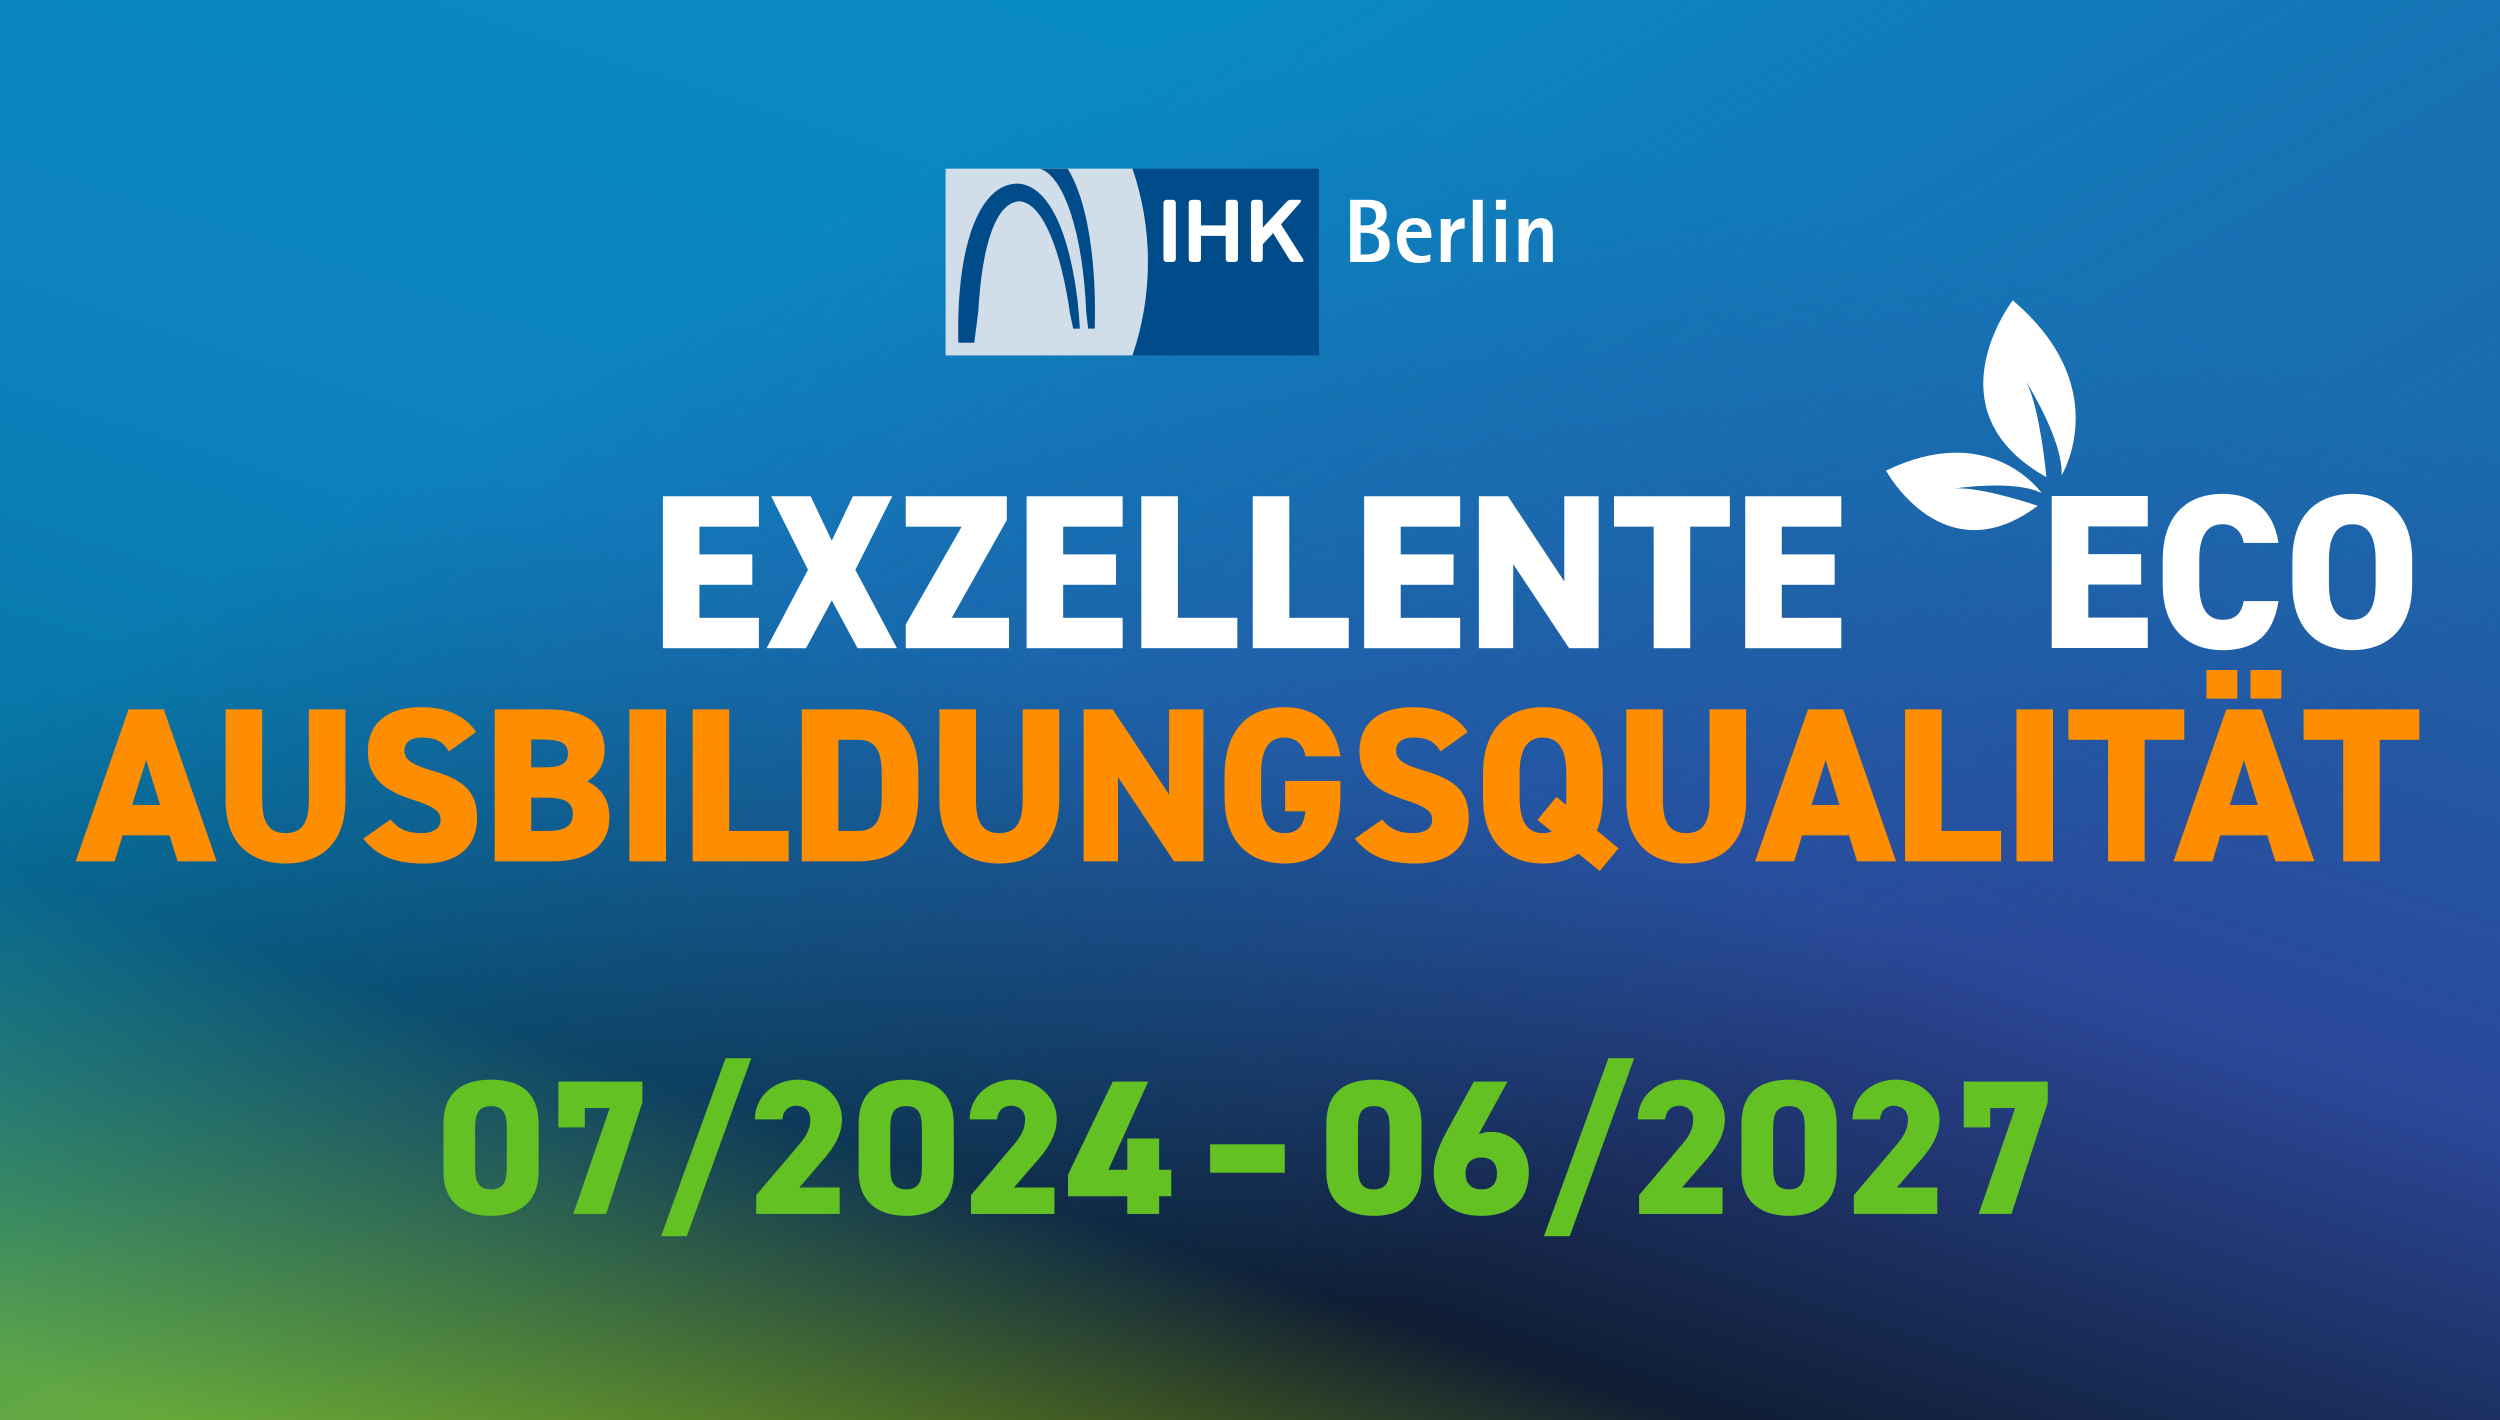 <?xml version="1.0" encoding="UTF-8"?><svg id="Ebene_1" xmlns="http://www.w3.org/2000/svg" xmlns:xlink="http://www.w3.org/1999/xlink" viewBox="0 0 176 100"><rect x="0" y="0" width="176" height="100" fill="#333333" stroke="none"/><defs><style>.cls-1{fill:none;}.cls-2{fill-rule:evenodd;}.cls-2,.cls-3{fill:#fff;}.cls-4{fill:url(#Unbenannter_Verlauf_186);opacity:.7;}.cls-5{fill:#ff8d00;}.cls-6{fill:#004b89;}.cls-7{fill:#64c124;}.cls-8{fill:#d2ddea;}.cls-9{fill:url(#Unbenannter_Verlauf_185);}.cls-10{clip-path:url(#clippath);}</style><linearGradient id="Unbenannter_Verlauf_185" x1="64.902" y1="-20.821" x2="111.098" y2="121.355" gradientTransform="translate(0 100.267) scale(1 -1)" gradientUnits="userSpaceOnUse"><stop offset=".023" stop-color="#8eb500"/><stop offset=".249" stop-color="#0f1d33"/><stop offset=".497" stop-color="#2b4799"/><stop offset=".807" stop-color="#1b68ad"/></linearGradient><linearGradient id="Unbenannter_Verlauf_186" x1="141.822" y1="-42.956" x2="51.553" y2="113.396" gradientTransform="translate(0 100.267) scale(1 -1)" gradientUnits="userSpaceOnUse"><stop offset=".368" stop-color="#0f7fbb" stop-opacity="0"/><stop offset=".842" stop-color="#009acf"/></linearGradient><clipPath id="clippath"><rect class="cls-1" x="66.57" y="11.874" width="42.748" height="13.147"/></clipPath></defs><rect class="cls-9" width="176" height="100"/><rect class="cls-4" width="176" height="100"/><g class="cls-10"><path class="cls-6" d="M79.717,11.874c.706,2.061,1.091,4.272,1.091,6.573s-.385,4.512-1.091,6.574h13.142v-13.147s-13.142,0-13.142,0Z"/><path class="cls-3" d="M86.29,14.281c0-.12.096-.216.216-.216h.432c.12,0,.216.096.216.216v3.949c0,.12-.097.217-.217.217h-.429c-.119,0-.217-.097-.217-.217v-1.627h-1.74v1.627c0,.12-.096.217-.216.217h-.432c-.119,0-.216-.097-.216-.217v-3.949c0-.12.097-.216.216-.216h.434c.119,0,.214.096.214.216v1.589h1.739s0-1.589,0-1.589Z"/><path class="cls-3" d="M91.521,14.281c.107-.12.097-.216-.023-.216h-.586c-.119,0-.211.018-.371.179l-1.638,1.776-.005-1.739c0-.12-.096-.216-.216-.216h-.398c-.119,0-.216.096-.216.216v3.949c0,.12.097.217.216.217h.4c.119,0,.216-.097.216-.217l.001-1.032.727-.787,1.123,1.819c.073.12.176.217.295.217h.6c.12,0,.157-.097.084-.217l-1.549-2.437s1.34-1.512,1.34-1.512Z"/><path class="cls-3" d="M82.125,14.065h.438c.119,0,.216.097.216.216v3.949c0,.12-.097.217-.217.217h-.437c-.119,0-.216-.097-.216-.216v-3.95c0-.119.097-.216.216-.216Z"/><path class="cls-2" d="M95.054,18.447h1.334c.628,0,1.446-.133,1.446-1.212,0-.845-.566-1.061-.937-1.118v-.013c.251-.102.723-.298.723-1.01,0-.889-.761-1.029-1.232-1.029h-1.334v4.382h-0ZM95.79,14.592h.296c.465,0,.786.083.786.629,0,.565-.34.642-.786.642h-.296v-1.271ZM95.79,16.39h.296c.61,0,.999.203.999.781,0,.654-.521.749-.999.749h-.296v-1.53Z"/><path class="cls-2" d="M100.695,17.907c-.126.045-.352.115-.572.115-.843,0-1.126-.851-1.126-1.27h1.773v-.172c0-.737-.377-1.225-1.138-1.225-.905,0-1.283.577-1.283,1.422,0,1.111.541,1.74,1.509,1.74.321,0,.585-.038.837-.121,0,0,0-.489,0-.489ZM99.016,16.326c.019-.178.157-.521.566-.521.434,0,.528.331.528.521h-1.094Z"/><path class="cls-3" d="M101.43,18.447h.698v-1.327c0-.73.276-1.029.981-1.029v-.737c-.604,0-.805.337-.969.629h-.012v-.559h-.698v3.023h-0Z"/><rect class="cls-3" x="103.686" y="14.066" width=".698" height="4.382"/><path class="cls-2" d="M105.314,18.448h.698v-3.023h-.698v3.023ZM105.314,14.764h.698v-.699h-.698v.699Z"/><path class="cls-3" d="M106.91,18.447h.698v-1.308c0-.476.233-1.124.704-1.124.246,0,.308.089.308.705v1.727h.698v-2.096c0-.692-.371-.997-.811-.997-.553,0-.792.407-.886.635h-.013v-.565h-.698s0,3.023,0,3.023Z"/><path class="cls-8" d="M79.722,11.874h-13.152v13.147h13.152c.706-2.062,1.091-4.273,1.091-6.574s-.385-4.512-1.091-6.573"/><path class="cls-6" d="M75.552,23.136h.467c-.114-2.4-.533-4.807-1.149-6.592-.787-2.279-1.884-3.529-3.171-3.616l-.012-.001c-.694-.016-1.327.26-1.888.819-1.574,1.568-2.426,5.25-2.338,10.104l.005.274,1.121.008.279-2.158c.288-4.97,1.299-7.72,2.895-7.801,1.74.093,2.993,3.821,3.554,7.828,0,0,.237,1.135.237,1.135Z"/><path class="cls-6" d="M75.41,15.102c.585,1.82.949,4.191,1.064,6.902l.131,1.132h.464c.098-3.184-.176-6.182-.772-8.443-.304-1.151-.685-2.096-1.133-2.82h-1.976c.839.231,1.625,1.372,2.222,3.229"/></g><path class="cls-3" d="M53.427,34.937v2.139h-4.186v1.954h3.721v2.139h-3.721v2.326h4.186v2.139h-6.759v-10.697h6.759Z"/><path class="cls-3" d="M53.969,45.633l2.914-5.519-2.589-5.178h2.775l1.488,3.131,1.488-3.131h2.775l-2.604,5.178,2.93,5.519h-2.775l-1.813-3.364-1.814,3.364h-2.775Z"/><path class="cls-3" d="M70.88,34.937v1.674l-3.876,6.884h4.031v2.139h-7.271v-1.674l3.938-6.883h-3.938v-2.139h7.116Z"/><path class="cls-3" d="M79.033,34.937v2.139h-4.186v1.954h3.721v2.139h-3.721v2.326h4.186v2.139h-6.759v-10.697h6.759Z"/><path class="cls-3" d="M82.923,43.494h4.186v2.139h-6.759v-10.697h2.574v8.558Z"/><path class="cls-3" d="M90.766,43.494h4.186v2.139h-6.759v-10.697h2.573v8.558Z"/><path class="cls-3" d="M102.795,34.937v2.139h-4.186v1.954h3.721v2.139h-3.721v2.326h4.186v2.139h-6.76v-10.697h6.76Z"/><path class="cls-3" d="M112.545,34.937v10.697h-2.078l-3.938-5.922v5.922h-2.418v-10.697h2.046l3.969,6v-6h2.419Z"/><path class="cls-3" d="M121.782,34.937v2.139h-2.79v8.558h-2.574v-8.558h-2.79v-2.139h8.154Z"/><path class="cls-3" d="M129.625,34.937v2.139h-4.186v1.954h3.721v2.139h-3.721v2.326h4.186v2.139h-6.76v-10.697h6.76Z"/><path class="cls-5" d="M5.329,60.638l3.721-10.697h2.48l3.721,10.697h-2.744l-.574-1.829h-3.302l-.558,1.829h-2.744ZM9.298,56.669h1.969l-.977-3.163-.992,3.163Z"/><path class="cls-5" d="M24.318,49.94v6.372c0,3.162-1.845,4.48-4.217,4.48s-4.217-1.318-4.217-4.465v-6.388h2.573v6.388c0,1.565.465,2.325,1.644,2.325s1.644-.76,1.644-2.325v-6.388h2.573Z"/><path class="cls-5" d="M31.603,52.901c-.418-.713-.945-.977-1.907-.977-.853,0-1.225.388-1.225.931,0,.636.558.992,1.907,1.38,2.325.666,3.209,1.534,3.209,3.364,0,1.938-1.302,3.193-3.736,3.193-1.953,0-3.271-.48-4.278-1.752l1.922-1.349c.527.666,1.179.961,2.14.961.992,0,1.38-.419,1.38-.931,0-.619-.434-.93-2.016-1.441-2.17-.697-3.101-1.689-3.101-3.41,0-1.768,1.163-3.085,3.768-3.085,1.705,0,3.085.574,3.845,1.751l-1.907,1.364Z"/><path class="cls-5" d="M38.562,49.94c2.527,0,4.0.884,4,2.837,0,1.102-.48,1.736-1.225,2.232.977.48,1.566,1.24,1.566,2.559,0,1.705-1.147,3.069-4,3.069h-4.077v-10.697h3.736ZM37.399,54.018h1.085c1.039,0,1.504-.325,1.504-.945,0-.636-.326-1.008-1.736-1.008h-.853v1.953ZM37.399,58.498h1.225c1.147,0,1.705-.388,1.705-1.178,0-.868-.589-1.163-1.891-1.163h-1.039v2.341Z"/><path class="cls-5" d="M46.885,60.638h-2.574v-10.697h2.574v10.697Z"/><path class="cls-5" d="M51.334,58.498h4.186v2.14h-6.759v-10.697h2.574v8.558Z"/><path class="cls-5" d="M56.448,60.638v-10.697h3.984c2.434,0,4.217,1.194,4.217,4.573v1.551c0,3.349-1.783,4.573-4.217,4.573h-3.984ZM62.076,56.065v-1.551c0-1.441-.31-2.434-1.643-2.434h-1.411v6.418h1.411c1.333,0,1.643-.992,1.643-2.434Z"/><path class="cls-5" d="M74.569,49.94v6.372c0,3.162-1.845,4.48-4.217,4.48s-4.217-1.318-4.217-4.465v-6.388h2.574v6.388c0,1.565.465,2.325,1.643,2.325s1.643-.76,1.643-2.325v-6.388h2.574Z"/><path class="cls-5" d="M84.721,49.94v10.697h-2.078l-3.938-5.922v5.922h-2.418v-10.697h2.046l3.969,6v-6h2.418Z"/><path class="cls-5" d="M94.362,54.98v1.146c0,3.194-1.504,4.667-3.938,4.667-2.434,0-4.216-1.473-4.216-4.667v-1.457c0-3.441,1.783-4.883,4.216-4.883,2.326,0,3.628,1.365,3.938,3.458h-2.45c-.108-.667-.558-1.318-1.488-1.318-1.069,0-1.643.775-1.643,2.527v1.674c0,1.752.573,2.527,1.643,2.527,1.039,0,1.38-.651,1.473-1.535h-1.426v-2.139h3.892Z"/><path class="cls-5" d="M101.414,52.901c-.419-.713-.946-.977-1.907-.977-.853,0-1.225.388-1.225.931,0,.636.558.992,1.907,1.38,2.325.666,3.209,1.534,3.209,3.364,0,1.938-1.303,3.193-3.736,3.193-1.953,0-3.271-.48-4.279-1.752l1.923-1.349c.526.666,1.178.961,2.14.961.992,0,1.379-.419,1.379-.931,0-.619-.434-.93-2.015-1.441-2.171-.697-3.101-1.689-3.101-3.41,0-1.768,1.162-3.085,3.767-3.085,1.706,0,3.085.574,3.845,1.751l-1.906,1.364Z"/><path class="cls-5" d="M112.42,58.467l1.52,1.256-1.318,1.598-1.504-1.226c-.682.481-1.534.698-2.496.698-2.434,0-4.217-1.473-4.217-4.667v-1.674c0-3.225,1.783-4.667,4.217-4.667,2.435,0,4.217,1.442,4.217,4.667v1.674c0,.931-.154,1.706-.418,2.341ZM106.979,56.126c0,1.752.573,2.527,1.643,2.527.232,0,.435-.031.62-.108l-1.007-.822,1.333-1.627.682.573c.016-.171.016-.356.016-.543v-1.674c0-1.752-.573-2.527-1.644-2.527-1.069,0-1.643.775-1.643,2.527v1.674Z"/><path class="cls-5" d="M122.928,49.94v6.372c0,3.162-1.845,4.48-4.217,4.48-2.371,0-4.217-1.318-4.217-4.465v-6.388h2.574v6.388c0,1.565.465,2.325,1.643,2.325,1.179,0,1.644-.76,1.644-2.325v-6.388h2.573Z"/><path class="cls-5" d="M123.562,60.638l3.721-10.697h2.48l3.721,10.697h-2.744l-.573-1.829h-3.302l-.559,1.829h-2.744ZM127.53,56.669h1.969l-.977-3.163-.992,3.163Z"/><path class="cls-5" d="M136.691,58.498h4.186v2.14h-6.76v-10.697h2.574v8.558Z"/><path class="cls-5" d="M144.533,60.638h-2.573v-10.697h2.573v10.697Z"/><path class="cls-5" d="M153.772,49.94v2.14h-2.79v8.558h-2.574v-8.558h-2.79v-2.14h8.154Z"/><path class="cls-5" d="M153.011,60.638l3.721-10.697h2.48l3.721,10.697h-2.744l-.573-1.829h-3.302l-.559,1.829h-2.744ZM155.336,47.166h2.171v2.016h-2.171v-2.016ZM156.979,56.669h1.969l-.977-3.163-.992,3.163ZM158.438,47.166h2.17v2.016h-2.17v-2.016Z"/><path class="cls-5" d="M170.326,49.94v2.14h-2.791v8.558h-2.573v-8.558h-2.79v-2.14h8.154Z"/><path class="cls-3" d="M151.201,34.921v2.139h-4.186v1.954h3.721v2.139h-3.721v2.326h4.186v2.139h-6.76v-10.697h6.76Z"/><path class="cls-3" d="M157.959,38.223c-.108-.682-.573-1.317-1.488-1.317-1.069,0-1.643.775-1.643,2.527v1.674c0,1.674.558,2.527,1.643,2.527.915,0,1.334-.465,1.488-1.318h2.45c-.372,2.403-1.675,3.457-3.938,3.457-2.434,0-4.217-1.473-4.217-4.666v-1.674c0-3.225,1.783-4.667,4.217-4.667,2.124,0,3.582,1.132,3.938,3.457h-2.45Z"/><path class="cls-3" d="M165.6,45.773c-2.434,0-4.217-1.473-4.217-4.666v-1.674c0-3.225,1.783-4.667,4.217-4.667,2.435,0,4.217,1.442,4.217,4.667v1.674c0,3.193-1.782,4.666-4.217,4.666ZM163.957,41.107c0,1.752.573,2.527,1.643,2.527,1.07,0,1.644-.775,1.644-2.527v-1.674c0-1.752-.573-2.527-1.644-2.527-1.069,0-1.643.775-1.643,2.527v1.674Z"/><path class="cls-3" d="M144.064,33.591s-.42-4.803-1.422-6.72c0,0,2.639,4.149,2.492,6.601,0,0,.979-1.598.995-3.975v-.114c-.015-2.287-.932-5.269-4.43-8.24,0,0-5.985,7.762,2.365,12.448"/><path class="cls-3" d="M143.457,35.608s-3.95-1.346-5.818-1.222c0,0,4.207-.64,6.097.333,0,0-.923-1.333-2.8-2.176l-.09-.04c-1.816-.787-4.497-1.103-8.071.629,0,0,4.054,7.45,10.682,2.476"/><path class="cls-7" d="M34.569,85.596c-1.81,0-3.349-.837-3.349-3.105v-3.376c0-2.404,1.54-3.106,3.349-3.106s3.349.702,3.349,3.093v3.39c0,2.269-1.54,3.105-3.349,3.105ZM33.448,82.233c0,.999.27,1.499,1.121,1.499.837,0,1.107-.5,1.107-1.499v-2.862c0-1-.271-1.499-1.107-1.499-.851,0-1.121.499-1.121,1.499v2.862Z"/><path class="cls-7" d="M39.307,79.371v-3.228h5.915v1.458l-2.552,7.859h-2.309l2.565-7.454h-1.755v1.364h-1.863Z"/><path class="cls-7" d="M46.542,87.027l4.537-12.531h1.81l-4.537,12.531h-1.81Z"/><path class="cls-7" d="M59.113,85.461h-5.875v-1.323l3.039-3.579c.554-.647.77-1.175.77-1.755,0-.648-.459-.959-.986-.959-.554,0-.932.338-.986.959h-1.931c0-1.621,1.364-2.796,3.052-2.796,1.769,0,3.079,1.256,3.079,2.782,0,1.283-.81,2.269-1.418,2.971l-1.593,1.837h2.85v1.863Z"/><path class="cls-7" d="M63.796,85.596c-1.81,0-3.349-.837-3.349-3.105v-3.376c0-2.404,1.54-3.106,3.349-3.106s3.349.702,3.349,3.093v3.39c0,2.269-1.539,3.105-3.349,3.105ZM62.675,82.233c0,.999.27,1.499,1.121,1.499.837,0,1.107-.5,1.107-1.499v-2.862c0-1-.271-1.499-1.107-1.499-.851,0-1.121.499-1.121,1.499v2.862Z"/><path class="cls-7" d="M74.232,85.461h-5.875v-1.323l3.039-3.579c.554-.647.77-1.175.77-1.755,0-.648-.459-.959-.986-.959-.554,0-.932.338-.986.959h-1.931c0-1.621,1.364-2.796,3.052-2.796,1.769,0,3.079,1.256,3.079,2.782,0,1.283-.81,2.269-1.417,2.971l-1.594,1.837h2.85v1.863Z"/><path class="cls-7" d="M80.834,76.144l-2.809,6.212h1.337v-2.201h2.242v2.201h.851v1.863h-.851v1.242h-2.242v-1.242h-4.172v-1.526l3.146-6.549h2.498Z"/><path class="cls-7" d="M85.193,80.559h5.253v1.999h-5.253v-1.999Z"/><path class="cls-7" d="M96.723,85.596c-1.81,0-3.35-.837-3.35-3.105v-3.376c0-2.404,1.54-3.106,3.35-3.106s3.349.702,3.349,3.093v3.39c0,2.269-1.539,3.105-3.349,3.105ZM95.602,82.233c0,.999.271,1.499,1.121,1.499.837,0,1.107-.5,1.107-1.499v-2.862c0-1-.271-1.499-1.107-1.499-.851,0-1.121.499-1.121,1.499v2.862Z"/><path class="cls-7" d="M104.106,79.844c.311-.122.554-.162.918-.162,1.405,0,2.606,1.175,2.606,2.809,0,2.269-1.539,3.105-3.335,3.105-1.823,0-3.362-.837-3.362-3.105,0-.77.27-1.675.958-2.917l1.864-3.43h2.376l-2.025,3.7ZM104.296,83.732c.77,0,1.094-.473,1.094-1.121,0-.647-.324-1.12-1.094-1.12-.783,0-1.121.473-1.121,1.12,0,.648.338,1.121,1.121,1.121Z"/><path class="cls-7" d="M108.696,87.027l4.537-12.531h1.81l-4.537,12.531h-1.81Z"/><path class="cls-7" d="M121.266,85.461h-5.874v-1.323l3.038-3.579c.554-.647.771-1.175.771-1.755,0-.648-.46-.959-.986-.959-.554,0-.932.338-.985.959h-1.932c0-1.621,1.364-2.796,3.052-2.796,1.77,0,3.079,1.256,3.079,2.782,0,1.283-.81,2.269-1.418,2.971l-1.593,1.837h2.849v1.863Z"/><path class="cls-7" d="M125.95,85.596c-1.81,0-3.349-.837-3.349-3.105v-3.376c0-2.404,1.539-3.106,3.349-3.106s3.349.702,3.349,3.093v3.39c0,2.269-1.539,3.105-3.349,3.105ZM124.829,82.233c0,.999.271,1.499,1.121,1.499.837,0,1.107-.5,1.107-1.499v-2.862c0-1-.271-1.499-1.107-1.499-.851,0-1.121.499-1.121,1.499v2.862Z"/><path class="cls-7" d="M136.386,85.461h-5.874v-1.323l3.038-3.579c.554-.647.771-1.175.771-1.755,0-.648-.46-.959-.986-.959-.554,0-.932.338-.985.959h-1.932c0-1.621,1.364-2.796,3.052-2.796,1.77,0,3.079,1.256,3.079,2.782,0,1.283-.81,2.269-1.418,2.971l-1.593,1.837h2.849v1.863Z"/><path class="cls-7" d="M138.247,79.371v-3.228h5.915v1.458l-2.553,7.859h-2.31l2.566-7.454h-1.756v1.364h-1.863Z"/></svg>